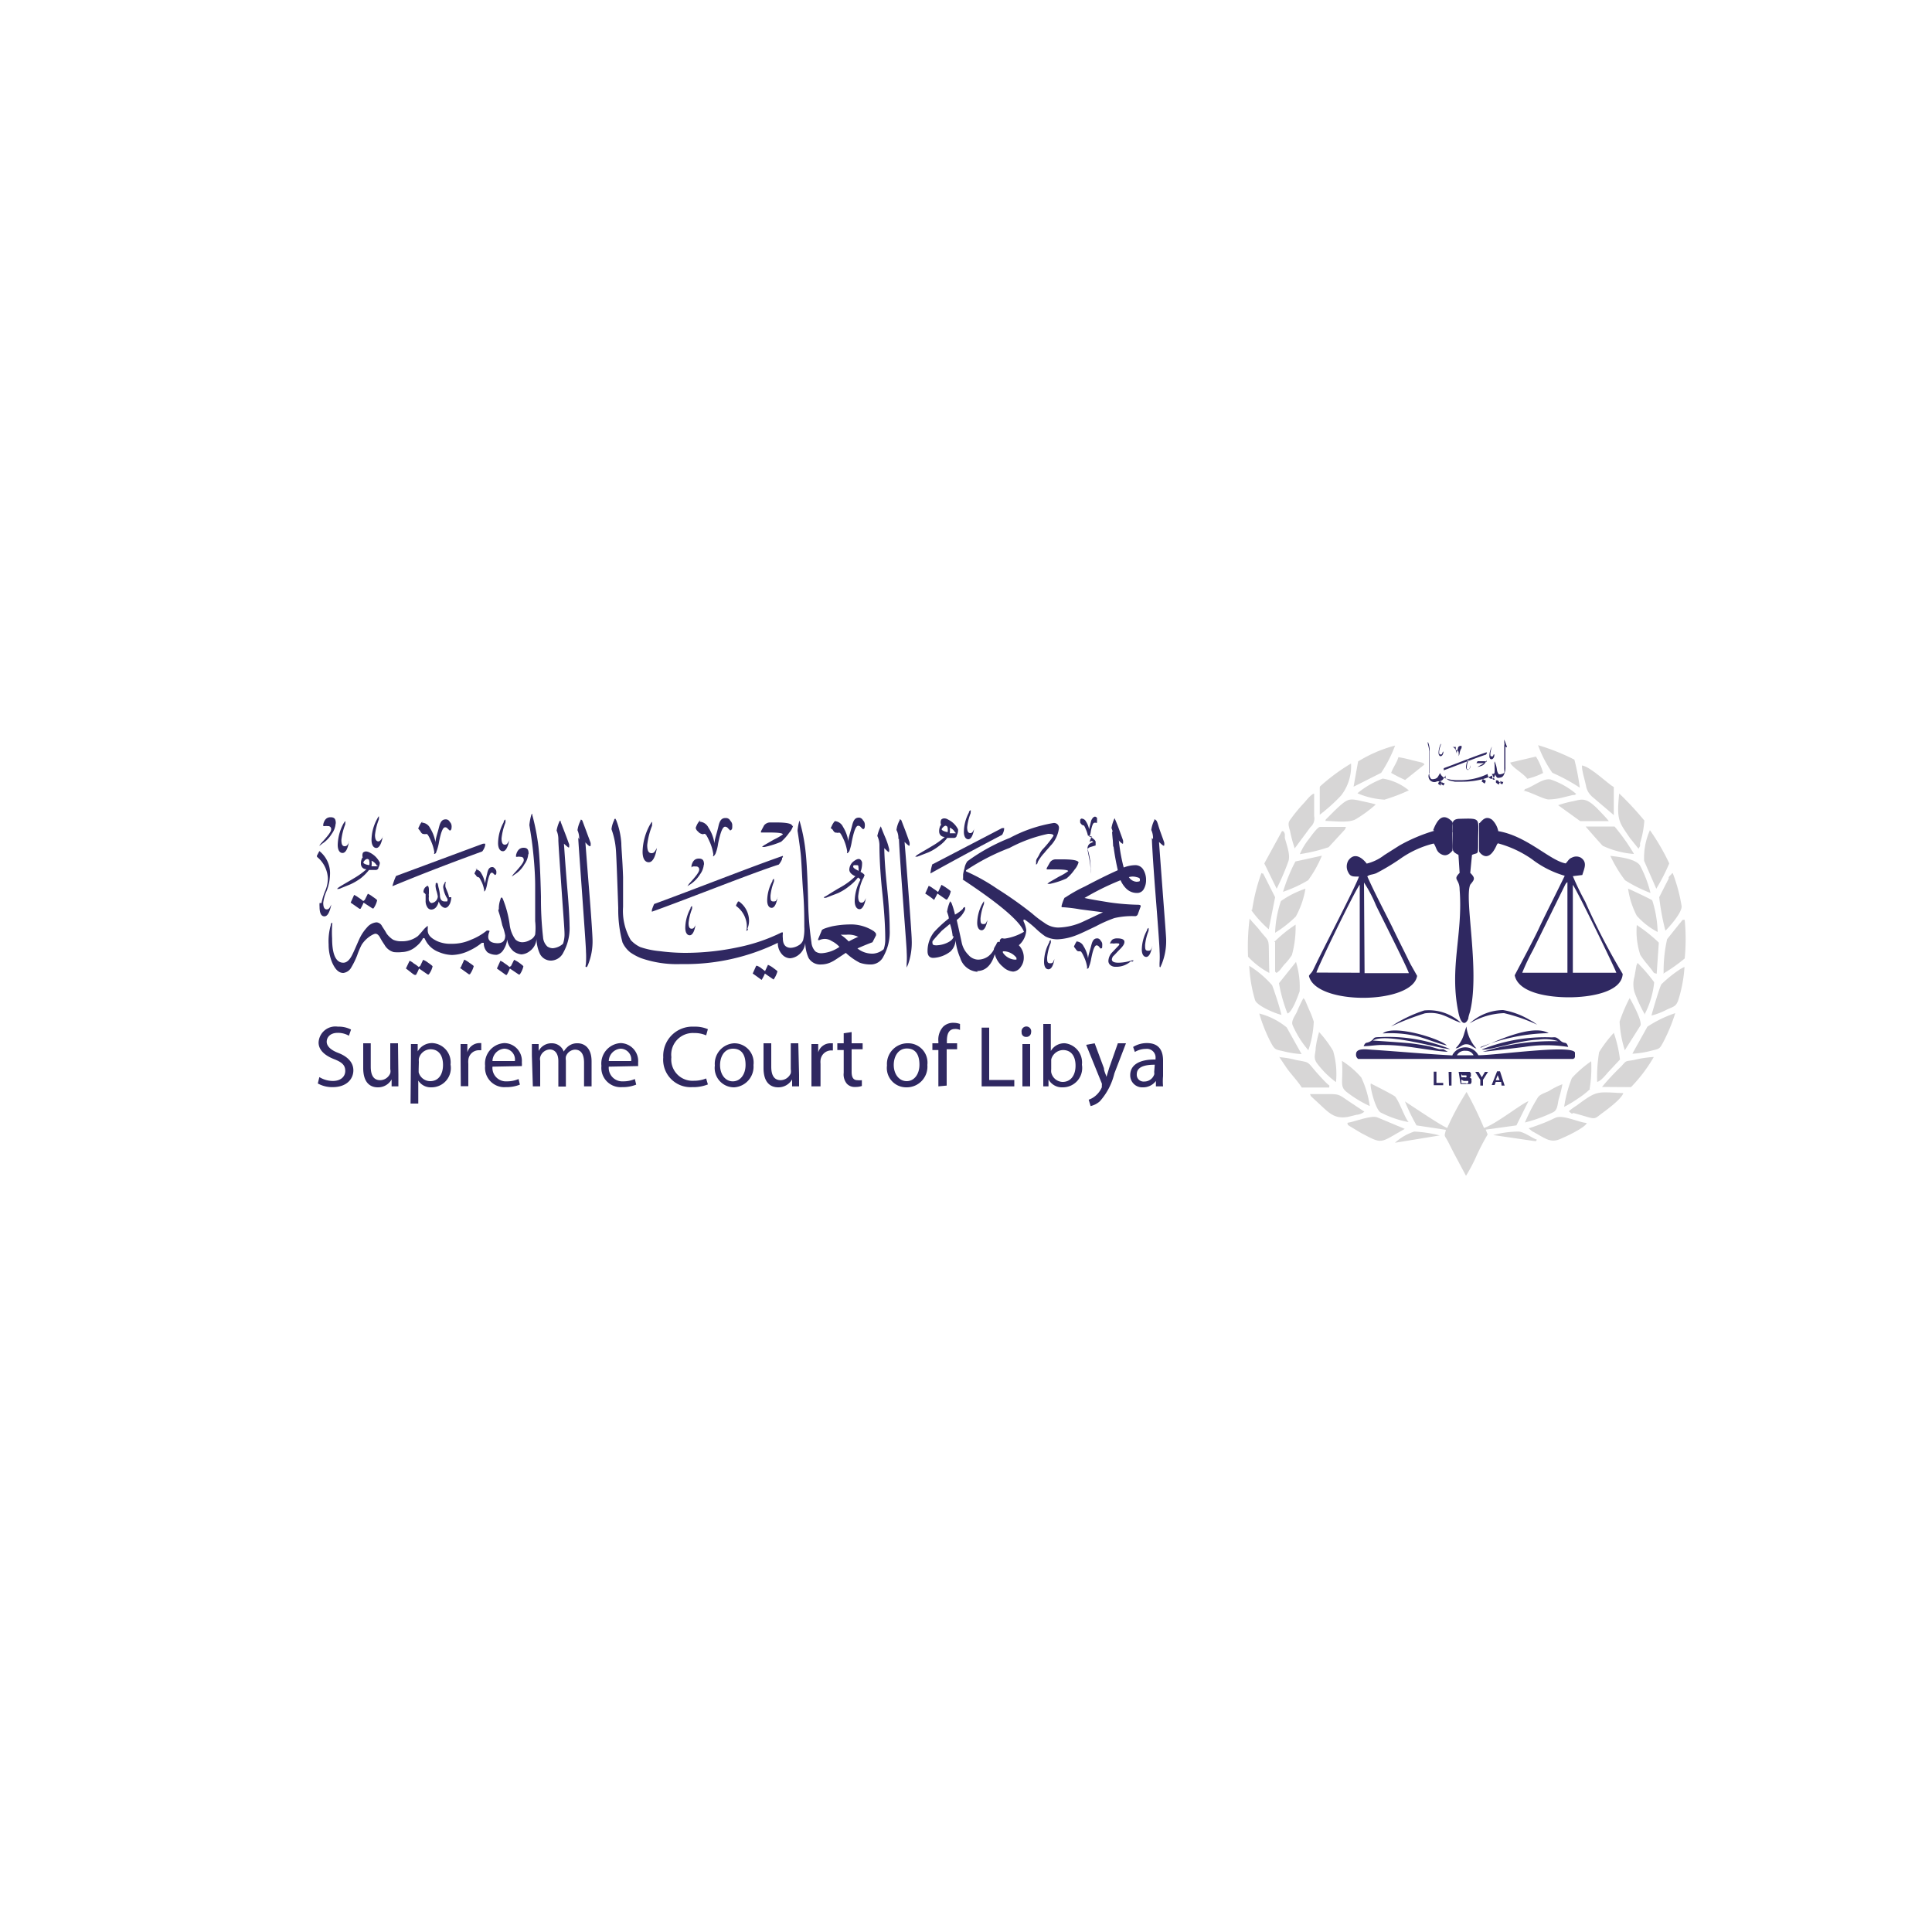 <svg xmlns="http://www.w3.org/2000/svg" viewBox="0 0 100 100"><path d="M79.11,57c-.31.09-1.75,1.23-2.3,1.38a18.93,18.93,0,0,0-.9-1.86,13.8,13.8,0,0,0-1,1.86c-.24-.06-2-1.25-2.19-1.37a9.89,9.89,0,0,0,.6,1.24l1.52.23c-.09.39-.1.22.11.61l.31.61.62,1.16a8.71,8.71,0,0,0,.56-1.07A11.77,11.77,0,0,1,77,58.72l-.1-.25,1.59-.22Z" style="fill:#d7d6d6;fill-rule:evenodd"/><path d="M81.77,40.77a11.8,11.8,0,0,0-.28-1.45,10.84,10.84,0,0,0-1.88-.75A6.07,6.07,0,0,0,80.35,40a9.67,9.67,0,0,1,1.42.77" style="fill:#d7d6d6;fill-rule:evenodd"/><path d="M79.3,58.55c.61.32.91.63,1.42.42.35-.14,1.33-.61,1.41-.84-.46-.05-1.23-.44-1.61-.28-.23.1-.41.2-.68.3s-.5.19-.72.25Z" style="fill:#d7d6d6;fill-rule:evenodd"/><path d="M66.33,52.58c0-.17-.42-1.45-.49-1.59a5.18,5.18,0,0,0-1.18-1,7.54,7.54,0,0,0,.3,1.77c.09.3,1.05.7,1.37.77" style="fill:#d7d6d6;fill-rule:evenodd"/><path d="M69.73,58.12c.08.08-.08.05.18.2l.55.33c1.13.59.92.53,2.25-.22l-1.41-.59c-.31-.14-1.17.22-1.57.28" style="fill:#d7d6d6;fill-rule:evenodd"/><path d="M85.73,46a10.09,10.09,0,0,0,.67-1.31,11.29,11.29,0,0,0-1-1.72,3.52,3.52,0,0,0-.3,1.59Z" style="fill:#d7d6d6;fill-rule:evenodd"/><path d="M68.31,40.76v1.41a8.75,8.75,0,0,0,1.11-1,2.48,2.48,0,0,0,.51-1.65,10,10,0,0,0-1.61,1.19" style="fill:#d7d6d6;fill-rule:evenodd"/><path d="M70.3,39.39l-.24,1.33L71.49,40a6.93,6.93,0,0,0,.72-1.41,7,7,0,0,0-1.91.82" style="fill:#d7d6d6;fill-rule:evenodd"/><path d="M83.53,42.19V40.74c-.32-.18-1.21-1.06-1.65-1.12,0,.29.1.57.17.87s.07.46.34.73Z" style="fill:#d7d6d6;fill-rule:evenodd"/><path d="M66.6,53.18a3.65,3.65,0,0,0-1.42-.72A8.08,8.08,0,0,0,65.8,54c.2.36.24.32.66.42a4.9,4.9,0,0,0,.91.14Z" style="fill:#d7d6d6;fill-rule:evenodd"/><path d="M85.5,52.56a3.71,3.71,0,0,0,.79-.31c.33-.15.45-.15.57-.46a7.26,7.26,0,0,0,.33-1.74c-.16.06,0,0-.2.1a6.38,6.38,0,0,0-1,.8c-.1.18-.45,1.37-.51,1.61" style="fill:#d7d6d6;fill-rule:evenodd"/><path d="M86.08,50.4a8.47,8.47,0,0,0,1.12-.79,10.27,10.27,0,0,0,0-2c-.16,0-.09,0-.27.2l-.64.8a7.42,7.42,0,0,0-.18,1.79" style="fill:#d7d6d6;fill-rule:evenodd"/><path d="M85.88,46.44a12.47,12.47,0,0,0,.32,1.73c.14-.12.87-.92.84-1.27a8.6,8.6,0,0,0-.46-1.71c-.13.08,0,0-.13.12s-.06.14-.08.17l-.16.31-.33.65" style="fill:#d7d6d6;fill-rule:evenodd"/><path d="M84.49,54.54a4.7,4.7,0,0,0,1-.16c.41-.1.41-.09.59-.42a9,9,0,0,0,.63-1.52,6.23,6.23,0,0,0-1.44.7Z" style="fill:#d7d6d6;fill-rule:evenodd"/><path d="M84.81,43.93l.08-.14a1.55,1.55,0,0,1,0-.15,5,5,0,0,0,.22-1.17,16.36,16.36,0,0,0-1.3-1.4c-.15,1.41,0,1.48.55,2.3Z" style="fill:#d7d6d6;fill-rule:evenodd"/><path d="M64.76,47.1a6,6,0,0,0,.91,1L66,46.44l-.56-1.11c-.13-.23,0-.06-.15-.14a9.71,9.71,0,0,0-.48,1.91" style="fill:#d7d6d6;fill-rule:evenodd"/><path d="M67,43.93l.83-1.12a.59.59,0,0,0,.19-.57l0-1.16c-.14,0-.43.38-.56.52a8,8,0,0,0-.54.64c-.22.31-.29.3-.15.76a7.37,7.37,0,0,0,.25.93" style="fill:#d7d6d6;fill-rule:evenodd"/><path d="M66.2,54.69c.19.27.36.56.58.83s.44.52.6.77l1.42,0c0-.18.08,0-.24-.33-1.06-1.1-.58-.92-1.5-1.1a4.28,4.28,0,0,0-.86-.14" style="fill:#d7d6d6;fill-rule:evenodd"/><path d="M81.22,57.54s0,0,.09.07.07,0,.13,0c1.15.3,1,.39,1.43.05.26-.19,1.07-.78,1.15-1.08-1.39-.06-1.33-.16-2.41.64a3.48,3.48,0,0,0-.39.28" style="fill:#d7d6d6;fill-rule:evenodd"/><path d="M84.42,56.27a7.91,7.91,0,0,0,1.18-1.56,5.29,5.29,0,0,0-1,.15c-.49.09-.39,0-.68.33a12.65,12.65,0,0,0-1,1.07Z" style="fill:#d7d6d6;fill-rule:evenodd"/><path d="M65.44,44.69,66.08,46a13.37,13.37,0,0,0,.6-1.4c.13-.33-.08-.85-.18-1.24a1.42,1.42,0,0,0,0-.2c-.08-.2-.06-.09-.14-.15Z" style="fill:#d7d6d6;fill-rule:evenodd"/><path d="M64.6,49.52a4.18,4.18,0,0,0,1.1.84c-.07-2.07.11-1.42-.53-2.25-.08-.11-.46-.5-.49-.57a11.93,11.93,0,0,0-.08,2" style="fill:#d7d6d6;fill-rule:evenodd"/><path d="M67.8,56.62c.1.18-.07,0,.27.32.68.61.93,1,1.7.87l.45-.11a.72.72,0,0,0,.4-.16l-.57-.38c-.78-.51-.66-.53-1.31-.53-.31,0-.63,0-.94,0" style="fill:#d7d6d6;fill-rule:evenodd"/><path d="M85.43,46.22a6.22,6.22,0,0,0-.53-1.4c-.2-.37-1.11-.47-1.55-.52a7,7,0,0,0,.76,1.26,7.39,7.39,0,0,0,1.32.66" style="fill:#d7d6d6;fill-rule:evenodd"/><path d="M84.57,44.19a10.71,10.71,0,0,0-1-1.41h-1.5s.79.91.89,1a4.61,4.61,0,0,0,1.6.42" style="fill:#d7d6d6;fill-rule:evenodd"/><path d="M67.28,44.21a8.77,8.77,0,0,0,1.49-.36l.81-.88c.12-.14,0,0,.09-.17H68.33c-.14,0-.49.51-.59.64a3.13,3.13,0,0,0-.46.77" style="fill:#d7d6d6;fill-rule:evenodd"/><path d="M85.12,52.51a4.55,4.55,0,0,0,.5-1.67,8.5,8.5,0,0,0-.86-1s0,0-.06.14l-.1.57a1.45,1.45,0,0,0,0,.8,7.44,7.44,0,0,0,.55,1.18" style="fill:#d7d6d6;fill-rule:evenodd"/><path d="M78.93,58.1a7.6,7.6,0,0,0,1.46-.53c.23-.12.22-.38.29-.68a6.66,6.66,0,0,0,.19-.77,3.6,3.6,0,0,0-.68.34c-.2.11-.49.17-.6.36a9,9,0,0,0-.66,1.28" style="fill:#d7d6d6;fill-rule:evenodd"/><path d="M72.22,56.77c0-.05-1.13-.62-1.25-.68s.19,1.31.49,1.49a5.2,5.2,0,0,0,1.45.5c-.21-.24-.45-1-.69-1.31" style="fill:#d7d6d6;fill-rule:evenodd"/><path d="M67.46,51.67a7.79,7.79,0,0,0-.34.72c-.09.19-.31.46-.21.68a5.05,5.05,0,0,0,.81,1.29A5.26,5.26,0,0,0,68,52.88a4.68,4.68,0,0,0-.25-.64l-.2-.47c-.06-.1-.07-.08-.09-.1" style="fill:#d7d6d6;fill-rule:evenodd"/><path d="M68.57,42.49c.49,0,1.28.13,1.64-.11a6.81,6.81,0,0,0,1-.74c-.25-.08-.54-.13-.79-.19-.6-.13-.67-.13-1.33.5l-.38.38c-.13.14-.05,0-.11.16" style="fill:#d7d6d6;fill-rule:evenodd"/><path d="M70.26,41.06a4.2,4.2,0,0,0,1.4.33,9.46,9.46,0,0,0,1.26-.48,2.8,2.8,0,0,0-1.35-.61,4.53,4.53,0,0,0-1.31.76" style="fill:#d7d6d6;fill-rule:evenodd"/><path d="M66,48.28a6,6,0,0,0,1.07-.84A4.48,4.48,0,0,0,67.57,46a4.88,4.88,0,0,0-1.27.64A5.64,5.64,0,0,0,66,48.28" style="fill:#d7d6d6;fill-rule:evenodd"/><path d="M85.8,48.24a5.89,5.89,0,0,0-.28-1.64c-.08-.06-1.19-.59-1.25-.6a4.34,4.34,0,0,0,.45,1.4,3.77,3.77,0,0,0,1.08.84" style="fill:#d7d6d6;fill-rule:evenodd"/><path d="M68.28,53.41a5.17,5.17,0,0,0-.18.82c0,.31-.14.49.05.78a4.65,4.65,0,0,0,1,1A4.24,4.24,0,0,0,69,54.39a5.76,5.76,0,0,0-.75-1" style="fill:#d7d6d6;fill-rule:evenodd"/><path d="M69.46,54.91c.08,1.1-.16,1.32.28,1.64a6,6,0,0,0,1.16.7,5.24,5.24,0,0,0-.44-1.48,4.52,4.52,0,0,0-1-.86" style="fill:#d7d6d6;fill-rule:evenodd"/><path d="M66.2,50.89a8,8,0,0,0,.44,1.57c.26-.09.54-.91.63-1.15a4.38,4.38,0,0,0-.19-1.52Z" style="fill:#d7d6d6;fill-rule:evenodd"/><path d="M80.64,41.67l1.15.83h1.48c-.14-.18-.29-.33-.48-.53-.68-.72-.88-.61-1.36-.5a5.32,5.32,0,0,0-.79.21" style="fill:#d7d6d6;fill-rule:evenodd"/><path d="M67.05,44.59a8.71,8.71,0,0,0-.64,1.57,6.67,6.67,0,0,0,1.3-.6,6,6,0,0,0,.71-1.27Z" style="fill:#d7d6d6;fill-rule:evenodd"/><path d="M78.87,40.93c.35.06,1,.43,1.28.45a3.33,3.33,0,0,0,.77-.11l.49-.12.08,0a.17.17,0,0,0,.09-.06,4.07,4.07,0,0,0-1.31-.74c-.31-.08-.7.2-1.08.39s-.19,0-.32.22" style="fill:#d7d6d6;fill-rule:evenodd"/><path d="M82.67,56c.22-.06.46-.39.61-.55l.57-.61a6.51,6.51,0,0,0-.32-1.38,6.43,6.43,0,0,0-.76,1,7.88,7.88,0,0,0-.1,1.58" style="fill:#d7d6d6;fill-rule:evenodd"/><path d="M85.75,50.4l.11-1.61a7.81,7.81,0,0,0-1.14-.91,3.89,3.89,0,0,0,.18,1.54,4.29,4.29,0,0,0,.37.5l.21.26c.14.19.08.17.27.22" style="fill:#d7d6d6;fill-rule:evenodd"/><path d="M82.28,56.36a6.72,6.72,0,0,0,.08-1.43,5.88,5.88,0,0,0-1,.87,6.73,6.73,0,0,0-.4,1.49,6.43,6.43,0,0,0,.73-.44,4.17,4.17,0,0,0,.62-.49" style="fill:#d7d6d6;fill-rule:evenodd"/><path d="M66,48.76c0,.28,0,.55,0,.81l0,.6c0,.18,0,.11.07.19.22-.15.21-.21.41-.44a3,3,0,0,0,.39-.49,5.5,5.5,0,0,0,.19-1.57,6.93,6.93,0,0,0-1.11.9" style="fill:#d7d6d6;fill-rule:evenodd"/><path d="M84.91,53.08c.11-.25-.53-1.38-.56-1.42a8.28,8.28,0,0,0-.52,1.22,5.8,5.8,0,0,0,.27,1.48Z" style="fill:#d7d6d6;fill-rule:evenodd"/><path d="M71.06,53.86c.68-.43,3.45.43,4,.44a8.48,8.48,0,0,0-3.63-.62c-.42,0-.25.07-.48.21s-.25,0-.37.26c.35,0,.67-.08,1.11-.06,1.13,0,2.35.31,3.25.35l-.23-.13-.21,0L74,54.16c-.3-.06-.61-.11-.92-.15s-2-.15-2-.15" style="fill:#2f2861;fill-rule:evenodd"/><path d="M78.17,39.47c.06.23.69.56.88.84a3.64,3.64,0,0,0,.82-.3,3.09,3.09,0,0,0-.37-.85Z" style="fill:#d7d6d6;fill-rule:evenodd"/><path d="M72,40a7.08,7.08,0,0,0,.73.37l1-.8c-.07-.07.07,0-.13-.1l-.5-.12a7,7,0,0,0-.72-.16c-.08.3-.29.55-.37.81" style="fill:#d7d6d6;fill-rule:evenodd"/><path d="M74.52,58.77a6.48,6.48,0,0,0-1.32-.2,2.75,2.75,0,0,0-1,.58Z" style="fill:#d7d6d6;fill-rule:evenodd"/><path d="M79.57,59c-.31-.11-.71-.44-1-.43a5.07,5.07,0,0,0-1.28.18L79,59c.69.1.44.07.55,0" style="fill:#d7d6d6;fill-rule:evenodd"/><path d="M74.21,56.17v-.7h.14v.58h.35v.12Zm1.13-1.91c.22,0,.32-.22.57-.21s.3.17.51.22a2.06,2.06,0,0,1-.52-1.14l-.11.35a1.71,1.71,0,0,1-.45.78m6.07-8.46c.2.24,2.25,4.46,2.25,4.55H81.41Zm-6,8.82a.46.46,0,0,1,.46-.23.42.42,0,0,1,.4.23Zm-.24,0a.76.76,0,0,1,1.35,0c.93,0,4.86-.57,5-.14l0,.23c-.1.21,0,0-.09.1H70.3a.26.26,0,0,1-.11-.25c0-.35.61-.23.91-.22,1.36.09,2.77.22,4.11.29m1.53-.3c.53,0,1.88-.48,2.91-.52a2.26,2.26,0,0,1,1,.08l-.28,0a12.07,12.07,0,0,0-3.62.55c.12,0,1.81-.21,2.14-.25a7.27,7.27,0,0,1,2.28,0c-.11-.34-.17-.11-.42-.34s-.26-.14-.53-.16a8.81,8.81,0,0,0-3.52.63m-6.1-8.64a6.84,6.84,0,0,1,.62,1.18c.27.56,1.68,3.34,1.7,3.51H70.63Zm4.6-2.6c0,1-.11.95.29,1.17l.06.93c-.38.38,0,.29,0,.87.18,2.32-.54,4-.07,6.32.15.77.41.64.52.35,0-.1.07-.28.1-.4.5-2.13-.32-5.8,0-6.53.22-.27.28-.33,0-.61l.09-.93c.32-.15.32.07.32-.71,0-1.2.19-1.19-.93-1.16-.48,0-.41.27-.41.7M71.57,53.49a6,6,0,0,1,1.79.15c.53.14,1.06.38,1.53.47-.4-.37-2.75-1.09-3.32-.62m4.5-.52a2.61,2.61,0,0,1,1.73-.69,4,4,0,0,1,1.34.49l.2.11.23.16a8.94,8.94,0,0,0-1.72-.6,3.66,3.66,0,0,0-1.78.53m.56,1.23A9.92,9.92,0,0,1,80,53.48l.16,0c-.84-.52-2.88.48-3.52.75M72,53.13a7,7,0,0,1,1.72-.83,2.46,2.46,0,0,1,1.9.64c-.62-.19-1-.61-1.87-.49a13.77,13.77,0,0,0-1.75.68m-3.86-2.79c0-.15,2-4.27,2.24-4.55,0,1.17,0,3.71,0,4.56ZM74.24,43a8.6,8.6,0,0,0-1.8.76l-.79.5a2.42,2.42,0,0,1-.91.44s-.53-.75-.95-.16a.62.62,0,0,0,0,.62c.11.23.27.21.55.21-.15.47-1.84,3.72-2.22,4.52l-.15.31c-.09.18-.13.16-.22.31.34,1.54,5.36,1.49,5.6,0L73,49.89l-.32-.65c-.22-.44-.43-.86-.64-1.3-.43-.86-.88-1.71-1.27-2.58.15-.11.22-.07.46-.16a11.57,11.57,0,0,0,1.22-.73,5.09,5.09,0,0,1,1.76-.81c.15.21.12.41.38.55s.43,0,.59-.18V42.54c-.49-.51-.78-.14-1,.43m4.61,7.38a11.17,11.17,0,0,1,.56-1.18l1.67-3.39c.07-.11.06-.08.11-.12l0,4.69Zm-2.23-7.76v1.49s.44.7.9-.32a.33.33,0,0,1,.07-.11,5.61,5.61,0,0,1,1.76.82,5.13,5.13,0,0,0,1.7.86c-.42.87-.86,1.72-1.27,2.58-.21.46-.42.85-.65,1.3l-.67,1.27c.19.91,1.72,1.14,2.81,1.14s2.73-.26,2.78-1.21a34.19,34.19,0,0,1-1.94-3.74,14.46,14.46,0,0,1-.64-1.32l.49-.06c.1-.34.28-.66-.08-.9a.49.49,0,0,0-.46,0c-.16.06-.19.17-.32.3s0,0,0,0c-.81-.14-2-1.42-3.49-1.67a1.12,1.12,0,0,0-.32-.59c-.31-.22-.49,0-.65.18m1.3,13.58h-.16L77.7,56h-.28l-.06.16h-.15l.28-.71h.15Zm-.26-.28-.1-.26-.1.26Zm-1,.28v-.3l-.26-.41h.17l.17.28.16-.28h.16l-.26.41v.3Zm-1.12-.71H76l.07,0s0,0,.06.06a.19.19,0,0,1,0,.08.16.16,0,0,1,0,.09.11.11,0,0,1-.07.06.18.18,0,0,1,.1.07.17.17,0,0,1,0,.1.15.15,0,0,1,0,.09.12.12,0,0,1-.06.08l-.09,0h-.41Zm.14.12v.16h.19a.06.06,0,0,0,.06,0,.07.07,0,0,0,0-.1s0,0,0,0h-.2Zm0,.28v.19h.23s0,0,0,0A.08.08,0,0,0,76,56s0,0,0-.05l0,0h-.24Zm-.66-.4h.15v.71H75Z" style="fill:#2f2861;fill-rule:evenodd"/><path d="M74.57,40.58l.05-.1h0l.08.05.07,0a.33.33,0,0,1-.06.13h0l-.14-.09,0,.1h0a.71.71,0,0,0-.14-.1h0l.06-.12h0l.07,0s.06,0,.07.06m1.48-.9h0s0,0,0,0c0,.16-.07.24-.13.24s-.1-.06-.1-.17A.9.9,0,0,1,76,39.3l0,0a.26.26,0,0,1,0,.07,1,1,0,0,0-.08.32c0,.1,0,.14.07.14s.05,0,.09-.1m-1.37-.84h0c0,.17-.08.25-.14.25s-.11-.06-.11-.18a1.09,1.09,0,0,1,.12-.47l0,0a.28.28,0,0,1,0,.06,1.33,1.33,0,0,0-.09.35c0,.1,0,.15.07.15s.07,0,.11-.11m2.29.39s0,.06-.07.13a.51.51,0,0,1-.14.15,1.24,1.24,0,0,1-.28.09h0l0,0,.17-.1c.1-.05.15-.08.16-.1h0s-.08,0-.25,0h-.13v0l.06-.1s0,0,.09,0h.11c.19,0,.28,0,.28.06m.39-.41s0,0,0,0h0v0c0,.16-.08.25-.15.25s-.11-.06-.11-.18a1,1,0,0,1,.13-.47s0-.06,0-.06l0,.07a1.44,1.44,0,0,0-.08.35c0,.1,0,.14.07.14s.06,0,.1-.1m-2.14-.38a.17.17,0,0,1,.14.09.73.73,0,0,1,.09.25v0h0v0q0-.09.06-.27c0-.09.08-.13.12-.13a.09.09,0,0,1,.07,0,.15.15,0,0,1,0,.06s0,0,0,.05,0,0,0,0l0,0a.05.05,0,0,0,0,0s-.07.08-.1.26a.6.6,0,0,1-.05.16s0,0,0,0,0,0,0,0a1,1,0,0,0,0-.18c0-.08-.07-.13-.08-.13h0s0,0-.07,0a.07.07,0,0,1,0-.06l0-.06s0-.05,0-.05m1.59.28h0a0,0,0,0,0,0,0c-.48.15-1.55.58-2.21.82a.49.49,0,0,0,0,.11h0v0c.6-.22,1.73-.67,2.18-.81a.29.29,0,0,0,.06-.1v0m.4,1.4h0c-.09,0-.13,0-.13-.15a.2.2,0,0,1,0-.07s0,0,0,0h0a2.68,2.68,0,0,1-.68.23,4.12,4.12,0,0,1-.86.09l-.4,0-.28-.06h0a.67.67,0,0,1-.19-.13.21.21,0,0,1,0-.14s0,0,0,0h0l-.14.21a.27.27,0,0,1-.21.1h0l-.09,0A.3.3,0,0,1,74,40s0-.21,0-.53,0-.56,0-.68a1.24,1.24,0,0,0-.09-.39v0s0,0,0,0a.26.26,0,0,0,0,.13,1.91,1.91,0,0,1,.07.36c0,.08,0,.29,0,.64s0,.51,0,.57a.35.35,0,0,0,.1.22.24.24,0,0,0,.15,0h0a.26.26,0,0,0,.2-.12l.11-.19s0,0,0,0a.41.41,0,0,0,.12.18.38.38,0,0,0,.17.1h0a1.81,1.81,0,0,0,.64.09A3.25,3.25,0,0,0,77,40.06a.29.29,0,0,0,.07.19.18.18,0,0,0,.14.06.14.14,0,0,0,.11-.06.36.36,0,0,0,.07-.18.4.4,0,0,0,.1.18.25.25,0,0,0,.15,0h0a.23.23,0,0,0,.19-.13.82.82,0,0,0,.09-.42q0-.09,0-.57c0-.32,0-.49,0-.49s0,0,0,0,.08.08.08,0v0a1.7,1.7,0,0,1-.07-.18l-.07-.18h0a.79.79,0,0,0,0,.15.33.33,0,0,1,0,.15c0,.07,0,.28,0,.65s0,.57,0,.62a.4.4,0,0,1,0,.15.34.34,0,0,1-.17.07h0a.21.21,0,0,1-.12,0,.5.5,0,0,1-.09-.24,1.45,1.45,0,0,0-.12-.42,0,0,0,0,0,0,0l0,0a.4.4,0,0,0,0,.17.11.11,0,0,1,0,0c0,.06,0,.13,0,.21a.9.9,0,0,1,0,.15c0,.08,0,.12-.14.12m.44.46,0-.1h0l.08.05.07,0a.33.33,0,0,1-.06.13s0,0,0,0l-.13-.09-.05.1h0l-.14-.1s0,0,0,0l0-.12h0l.07,0s.06,0,.07.06m-.88,0h0l.06-.13h0l.08.05s.07,0,.07.06a.4.4,0,0,1-.06.13h0a.71.71,0,0,0-.14-.1" style="fill:#2f2861;fill-rule:evenodd"/><path d="M59.68,43.43a1,1,0,0,0-.09-.47,1.57,1.57,0,0,1,.16-.51c0-.06,0-.06.08,0s.11.26.22.57.19.52.21.59a.4.4,0,0,1,0,.13c0,.09-.1,0-.27-.16,0,0,0,0,0,0s.06.83.18,2.43.19,2.48.19,2.63a3.19,3.19,0,0,1-.22,1.24l-.07.16s0,.05-.05,0a2.3,2.3,0,0,1,0-.23,4.79,4.79,0,0,0,0-.57c0-.19-.07-1.17-.21-2.95s-.19-2.76-.19-2.92" style="fill:#2f2861;fill-rule:evenodd"/><path d="M57.62,43.82v-.49a1.09,1.09,0,0,0-.09-.47,1.91,1.91,0,0,1,.16-.51l0,0s0,0,0,0,.12.26.23.57.19.51.21.59a.45.45,0,0,1,0,.13c0,.08-.09,0-.26-.17,0,0,0,0,0,.05s0,.18,0,.29Z" style="fill:#2f2861;fill-rule:evenodd"/><path d="M57.86,45.05a12.67,12.67,0,0,1-.3-2h.32a8.87,8.87,0,0,0,.29,1.88s-.05,0-.12.08a.43.43,0,0,1-.17.06,0,0,0,0,1,0,0" style="fill:#2f2861;fill-rule:evenodd"/><path d="M58.88,45.63c.08,0,.12,0,.12-.08s0-.11-.17-.15a.72.72,0,0,0-.4,0,.51.51,0,0,0,.45.24M56,46.48H55.1a7.42,7.42,0,0,1,1.06-.6c.68-.36,1.23-.63,1.68-.83l.28-.13a1.75,1.75,0,0,1,.64-.14.48.48,0,0,1,.41.22,1,1,0,0,1,.15.55.91.91,0,0,1-.13.49.39.39,0,0,1-.34.18A.78.78,0,0,1,58.3,46a1.38,1.38,0,0,1-.3-.44,13.48,13.48,0,0,0-2,1" style="fill:#2f2861;fill-rule:evenodd"/><path d="M49.85,45.51s0,0,0,0v-.25a2,2,0,0,1,.07-.31.89.89,0,0,1,.15-.37,9.78,9.78,0,0,1,2.2-1.21,7.28,7.28,0,0,1,2.25-.77.26.26,0,0,1,.22.07.25.25,0,0,1,.07.21,1.6,1.6,0,0,1-.44.9c-.1.12-.21.23-.31.36a2.3,2.3,0,0,0-.35.48c0,.09-.07.13-.08.13s0-.06,0-.17.07-.17.15-.32a1.29,1.29,0,0,1,.17-.28,5.06,5.06,0,0,0,.58-.72,0,0,0,0,0,0,0c0-.07-.09-.1-.28-.1a7.5,7.5,0,0,0-2,.73A11.21,11.21,0,0,0,50,45.05s0,0,0,.05a9.94,9.94,0,0,1,1.61.9,20.29,20.29,0,0,1,1.81,1.28,5.35,5.35,0,0,0,.63.48,1.23,1.23,0,0,0,.71.25,3.22,3.22,0,0,0,1.33-.32l1-.47-1.17-.15a8,8,0,0,0-.87-.11c-.09,0-.12,0-.1-.08a1.93,1.93,0,0,1,.15-.41h1c.34.08.79.15,1.34.24a12.2,12.2,0,0,0,1.45.12q.18,0,.15.09l-.15.41a.15.15,0,0,1-.16.09,4,4,0,0,0-1.05.1,6.84,6.84,0,0,0-.95.42c-.46.22-.79.38-1,.46a3,3,0,0,1-1,.22h0a1.38,1.38,0,0,1-.62-.15,3.86,3.86,0,0,1-.47-.38,5,5,0,0,0-.6-.49l-.06,0a.23.23,0,0,0,0,.09,1.57,1.57,0,0,1,.14.45,1.1,1.1,0,0,1-.78,1l-.49-.54A2.7,2.7,0,0,0,53,48.23c-.2-.54-1.25-1.44-3.19-2.72" style="fill:#2f2861;fill-rule:evenodd"/><path d="M52.6,49.56a.87.87,0,0,0-.59-.32c-.07,0-.1,0-.1,0a.26.26,0,0,0,0,.07.82.82,0,0,0,.6.36c.07,0,.1,0,.1,0a.31.31,0,0,0,0-.09m-2,.72h0a1,1,0,0,1-.91-.72,3.14,3.14,0,0,1-.24-.91.84.84,0,0,1-.28.59,1.56,1.56,0,0,1-.87.32c-.19,0-.3-.11-.3-.34a1.58,1.58,0,0,1,.34-1,6.36,6.36,0,0,1,.76-.7c0-.1-.05-.22-.09-.35a2.07,2.07,0,0,1,.16-.54s0,0,0,0,0,0,.07.09a4.08,4.08,0,0,1,.18.6,1.81,1.81,0,0,0,.41-.3c0-.06.09-.09.11-.09a0,0,0,0,1,0,0,.51.51,0,0,1,0,.14,1.35,1.35,0,0,1-.43.53c.08.35.17.75.26,1.18a1.26,1.26,0,0,0,.34.62.69.69,0,0,0,.49.25.91.91,0,0,0,.54-.17,1,1,0,0,0,.29-.35c0-.1.1-.2.14-.3s.07-.1.11-.1l.06,0a.36.36,0,0,0,0-.09.26.26,0,0,1,.11-.1l.34.09a2.09,2.09,0,0,1,.38.15.9.9,0,0,1,.41.8.78.78,0,0,1-.15.44.52.52,0,0,1-.4.25.85.85,0,0,1-.53-.25,1.25,1.25,0,0,1-.42-.65c-.17.57-.48.87-.92.87m-1.26-1.8a2.83,2.83,0,0,0-.14-.64l-.42.35q-.31.33-.48.54a.24.24,0,0,0,0,.13c0,.06.06.09.2.09a1.43,1.43,0,0,0,.53-.12c.22-.1.34-.21.36-.35" style="fill:#2f2861;fill-rule:evenodd"/><path d="M44.44,48.5a1.16,1.16,0,0,0-.62-.12l-.31,0a2.4,2.4,0,0,1,.42.35c.16-.09.33-.17.51-.25m1.61-.36a2.58,2.58,0,0,1-.32,1.38.73.73,0,0,1-.61.42h0a1.69,1.69,0,0,1-.62-.09,3.15,3.15,0,0,1-.72-.51c-.38.25-.61.41-.7.45a1.22,1.22,0,0,1-.58.15h0a.69.69,0,0,1-.65-.34,2,2,0,0,1-.17-.78.9.9,0,0,1-.35.63.8.8,0,0,1-.44.17h0a.58.58,0,0,1-.41-.2.86.86,0,0,1-.22-.6,10.94,10.94,0,0,1-5,1.1,5.65,5.65,0,0,1-2.09-.31h0a2.86,2.86,0,0,1-.54-.29,1.42,1.42,0,0,1-.41-.52A6.53,6.53,0,0,1,32,47c-.06-1.75-.1-2.73-.12-3a4,4,0,0,0-.23-1.08,1.42,1.42,0,0,1,.14-.47s0-.07.05-.07,0,0,.05.06a4,4,0,0,1,.27,1.21c0,.26.06.84.09,1.75,0,.51,0,1,0,1.54a3,3,0,0,0,.4,1.72,1.58,1.58,0,0,0,.49.36h0a4.3,4.3,0,0,0,1,.21,10.43,10.43,0,0,0,1.31.09,13.26,13.26,0,0,0,2.8-.3,9.13,9.13,0,0,0,2.21-.76l.06,0s0,0,0,.07a1,1,0,0,0,0,.23c0,.32.13.49.4.5a.84.84,0,0,0,.4-.12.52.52,0,0,0,.25-.28,2.43,2.43,0,0,0,.06-.69c0-.45,0-1.06-.06-1.81s-.08-1.56-.13-2-.12-.91-.16-1.16a2.67,2.67,0,0,1,.1-.53s0-.06,0-.06,0,0,0,.06a9,9,0,0,1,.32,1.64c.05.44.1,1.3.13,2.59A16.64,16.64,0,0,0,42,48.78a.76.76,0,0,0,.21.47.54.54,0,0,0,.31.09h0a1.81,1.81,0,0,0,.93-.33,1.35,1.35,0,0,0-.4-.3.67.67,0,0,0-.31-.11.69.69,0,0,0-.33.06l-.06,0a0,0,0,0,1,0,0,.08.08,0,0,1,0-.06l.18-.43c0-.07.21-.14.52-.22a4.85,4.85,0,0,1,.89-.1,2.17,2.17,0,0,1,1.29.35c.08.07.11.11.11.13a.23.23,0,0,1,0,.09l-.18.35c-.19.07-.44.17-.78.32a1.23,1.23,0,0,0,.81.27h0a.94.94,0,0,0,.55-.23s.08-.21.08-.48,0-1-.15-2.42-.15-2.27-.15-2.48a1.13,1.13,0,0,0-.11-.48,1.88,1.88,0,0,1,.18-.5s0,0,0,0,0,0,0,0,.1.27.23.57.18.52.2.6a.35.35,0,0,1,0,.12c0,.1-.08,0-.25-.16,0,0,0,0,0,0s0,.67.14,2,.14,2,.14,2.25" style="fill:#2f2861;fill-rule:evenodd"/><path d="M21.9,48.55a1.23,1.23,0,0,1-.34.42,1.18,1.18,0,0,1-.76.31h0a1.89,1.89,0,0,1-.42,0,.78.78,0,0,1-.48-.38,4.06,4.06,0,0,1-.25-.41c-.07-.11-.14-.16-.22-.16s-.46.18-.71.57a4.05,4.05,0,0,0-.23.54,4,4,0,0,1-.3.62.55.55,0,0,1-.42.3c-.23,0-.41-.17-.57-.52a2.41,2.41,0,0,1-.19-.95,3,3,0,0,1,.11-1c0-.09.05-.13.07-.13s0,.06,0,.16a5.48,5.48,0,0,0,0,.65c0,.84.2,1.26.58,1.26.16,0,.31-.12.44-.37s.27-.6.4-.88A2.28,2.28,0,0,1,19,48a.72.72,0,0,1,.49-.26.35.35,0,0,1,.29.21c.08.12.16.24.23.37a1.25,1.25,0,0,0,.34.32,1,1,0,0,0,.44.08,1.32,1.32,0,0,0,.84-.27s.11-.11.26-.29a1.27,1.27,0,0,1,.25-.24s0,0,0,.06a.34.34,0,0,1,0,.09.34.34,0,0,0,0,.09c0,.22.15.39.48.55h0a1.69,1.69,0,0,0,.76.14,2.34,2.34,0,0,0,1-.21,3,3,0,0,0,.81-.47.18.18,0,0,1,.09,0s.05,0,.05,0a.13.13,0,0,1,0,.06.69.69,0,0,0-.06.25c0,.22.16.33.46.34s.42-.14.42-.4A2.75,2.75,0,0,0,26,47.9c-.06-.27-.12-.5-.18-.68s0-.14,0-.15a1.38,1.38,0,0,1,.09-.54c0-.05.05-.08.06-.08s0,0,.05.06a5.52,5.52,0,0,1,.36,1.34,1.62,1.62,0,0,0,.3.78.53.53,0,0,0,.36.14.81.81,0,0,0,.4-.12.5.5,0,0,0,.26-.28,3.1,3.1,0,0,0,0-.69c0-.45,0-1.06,0-1.81s-.08-1.56-.13-2-.13-.91-.17-1.16a2.85,2.85,0,0,1,.1-.53.08.08,0,0,1,.05-.06s0,0,0,.06a11.35,11.35,0,0,1,.32,1.64c.05.44.1,1.3.13,2.6a17.65,17.65,0,0,0,.11,2.1.72.72,0,0,0,.22.47.52.52,0,0,0,.28.09.89.89,0,0,0,.53-.23s.08-.21.08-.48-.05-.84-.13-2-.19-2.69-.19-2.9a1.14,1.14,0,0,0-.09-.48,1.89,1.89,0,0,1,.16-.5.06.06,0,0,1,.05,0s0,0,0,.05l.22.57c.12.31.19.52.22.59a1.05,1.05,0,0,1,0,.13c0,.09-.09,0-.27-.16,0,0,0,0,0,0s.09,1.35.18,2.39.11,1.66.11,1.86a2.58,2.58,0,0,1-.32,1.38.73.73,0,0,1-.62.42h0a.64.64,0,0,1-.59-.34,1.93,1.93,0,0,1-.18-.78.85.85,0,0,1-.35.63.77.77,0,0,1-.44.17H27a.8.8,0,0,1-.43-.17,1,1,0,0,1-.32-.6,1.22,1.22,0,0,1-.23.59.55.55,0,0,1-.3.2h0a.82.82,0,0,1-.49-.13.66.66,0,0,1-.19-.49,0,0,0,0,0,0,0l-.1,0a2.9,2.9,0,0,1-.64.4,2.15,2.15,0,0,1-.91.23,1.9,1.9,0,0,1-.67-.15h0a1.27,1.27,0,0,1-.74-.71m8-5.12a1.08,1.08,0,0,0-.09-.48,1.61,1.61,0,0,1,.16-.5q0-.09.09,0l.21.56c.12.33.2.53.22.6a.49.49,0,0,1,0,.12c0,.1-.1.05-.27-.15,0,0,0,0,0,0s.06.82.19,2.43.18,2.48.18,2.63a3.19,3.19,0,0,1-.22,1.24,1.13,1.13,0,0,1-.07.15s0,0-.05,0,0-.11,0-.22a4.79,4.79,0,0,0,0-.57c0-.19-.07-1.17-.2-3s-.2-2.75-.2-2.91" style="fill:#2f2861;fill-rule:evenodd"/><path d="M26.45,50l.16-.32s0,0,0,0a1.48,1.48,0,0,1,.26.15c.15.11.22.17.22.19a1.14,1.14,0,0,1-.19.42s0,0-.05,0l-.46-.31a2,2,0,0,1-.16.33s0,0-.05,0l-.46-.33s0,0,0,0l.18-.4,0,0a.86.86,0,0,1,.23.14,1.79,1.79,0,0,1,.24.18" style="fill:#2f2861;fill-rule:evenodd"/><path d="M23.85,50.07s0,0,0,0l.18-.4,0,0a1.25,1.25,0,0,1,.26.16c.15.1.23.16.23.18a1.25,1.25,0,0,1-.2.42s0,0-.05,0l-.46-.33" style="fill:#2f2861;fill-rule:evenodd"/><path d="M21.75,50l.15-.32s0,0,0,0a1,1,0,0,1,.26.15c.16.11.23.17.23.19a1.06,1.06,0,0,1-.2.42s0,0-.05,0l-.45-.31a2,2,0,0,1-.16.33s0,0-.06,0-.3-.22-.46-.33,0,0,0,0l.19-.4,0,0a.74.74,0,0,1,.22.14,1.49,1.49,0,0,1,.25.18" style="fill:#2f2861;fill-rule:evenodd"/><path d="M39.6,50.26l.15-.32s0,0,0,0a1.16,1.16,0,0,1,.26.15c.15.11.23.17.23.19a1.34,1.34,0,0,1-.2.42s0,0,0,0l-.45-.31a2,2,0,0,1-.17.33s0,0,0,0-.31-.23-.46-.33,0,0,0,0l.18-.4.05,0a.85.85,0,0,1,.22.13l.25.19" style="fill:#2f2861;fill-rule:evenodd"/><path d="M56.31,43.25a1.58,1.58,0,0,0-.11-.33c-.05-.13-.09-.2-.12-.2s0,0,0,0h0s-.06,0-.11-.06-.06-.07-.06-.1a.79.79,0,0,1,0-.1c0-.07.06-.09.07-.09a.27.27,0,0,1,.23.15,1.12,1.12,0,0,1,.16.4v0h0a.06.06,0,0,0,0,0l.11-.45c.06-.13.13-.2.2-.2a.13.13,0,0,1,.1.07.21.21,0,0,1,0,.09.24.24,0,0,1,0,.08c0,.05,0,.08,0,.08l-.06,0a.1.1,0,0,0-.08,0c-.06,0-.12.14-.18.44a.71.71,0,0,1-.08.28.37.37,0,0,1,.2.1c.08.06.13.12.13.17s0,.05,0,.1,0,.08,0,.08l-.23.07a.34.34,0,0,0-.19.11,3.22,3.22,0,0,1,.16,1,1.45,1.45,0,0,1,0,.28s0,0,0,0,0,0,0-.16a3.46,3.46,0,0,0-.08-.66c-.05-.26-.08-.4-.08-.45a.33.33,0,0,1,.11-.28,1.16,1.16,0,0,1,.19-.09.16.16,0,0,0-.11-.05s0,0-.08.06l0,.06s0,0,0-.05.06-.26.13-.29" style="fill:#2f2861;fill-rule:evenodd"/><path d="M55.82,44.65a.94.94,0,0,1-.2.36,2.16,2.16,0,0,1-.42.46,4.25,4.25,0,0,1-.86.28l-.13,0,.09-.08.52-.3a2.78,2.78,0,0,0,.47-.28l0,0c0-.06-.25-.09-.73-.09H54.3c-.08,0-.12,0-.12,0a.17.17,0,0,1,0-.07l.17-.3a.36.36,0,0,1,.27-.15H55c.56,0,.83.06.83.18" style="fill:#2f2861;fill-rule:evenodd"/><path d="M41.05,42.74a.87.87,0,0,1-.2.36,2.54,2.54,0,0,1-.42.47,4.55,4.55,0,0,1-.86.27l-.13,0,.09-.08.52-.3a3.1,3.1,0,0,0,.47-.27l0,0c0-.07-.25-.1-.73-.1h-.28c-.08,0-.12,0-.12,0a.17.17,0,0,1,0-.07l.16-.3a.41.41,0,0,1,.28-.15h.34c.55,0,.83.06.83.18" style="fill:#2f2861;fill-rule:evenodd"/><path d="M48.24,44.75l3.63-1.89c.05,0,.08,0,.1,0s0,0,0,.09a.77.77,0,0,1-.1.26c-1.07.56-2.31,1.22-3.71,2a2,2,0,0,1,.09-.45" style="fill:#2f2861;fill-rule:evenodd"/><path d="M36.21,42.53a.54.54,0,0,1,.46.31,2,2,0,0,1,.31.82v.06h0a.35.35,0,0,0,0-.06c0-.21.12-.5.21-.91s.26-.41.4-.41a.25.25,0,0,1,.21.14.34.34,0,0,1,.1.19,1.55,1.55,0,0,1,0,.17c0,.09-.07.14-.1.14s0,0-.11-.1a.21.21,0,0,0-.16-.09c-.13,0-.24.29-.36.87a2.25,2.25,0,0,1-.14.54c-.05.07-.08.12-.11.12s0,0,0-.12a2.44,2.44,0,0,0-.17-.59c-.13-.29-.21-.44-.26-.44a.06.06,0,0,0-.07,0,.1.1,0,0,1-.08,0,.35.35,0,0,1-.21-.13.3.3,0,0,1-.12-.19,1.23,1.23,0,0,1,.09-.21c.08-.13.13-.18.15-.18" style="fill:#2f2861;fill-rule:evenodd"/><path d="M38.71,48.09s0,.08-.06.08,0,0,0-.11a1.29,1.29,0,0,0,0-.23,1.33,1.33,0,0,0-.54-.93.06.06,0,0,1,0-.07l.09-.17s0,0,.05,0a1.23,1.23,0,0,1,.52,1,1.06,1.06,0,0,1-.08.4" style="fill:#2f2861;fill-rule:evenodd"/><path d="M44.43,45.09a.49.49,0,0,0,0-.21c0-.07,0-.1-.1-.1l-.11,0s-.06,0-.06.07.08.12.25.21m-.13.3c-.22-.1-.32-.22-.32-.35a.57.57,0,0,1,.2-.41c.14-.11.25-.16.34-.13a.24.24,0,0,1,.12.24,1.15,1.15,0,0,1-.08.42.56.56,0,0,1,.21.16.78.78,0,0,1-.15.29.86.86,0,0,0-.19-.16,2.45,2.45,0,0,1-.46.45,2.63,2.63,0,0,1-.58.36l-.62.24-.11,0h0s0-.05.1-.08c.27-.17.54-.34.81-.49a3.61,3.61,0,0,0,.74-.56" style="fill:#2f2861;fill-rule:evenodd"/><path d="M55.71,48.73a.42.42,0,0,1,.37.24,1.61,1.61,0,0,1,.24.65v.05h0a.2.2,0,0,0,0-.05c0-.16.09-.39.17-.71s.2-.34.32-.34a.21.21,0,0,1,.16.12.28.28,0,0,1,.08.15.79.79,0,0,1,0,.13c0,.08,0,.12-.07.12s0,0-.09-.08a.17.17,0,0,0-.13-.08c-.1,0-.19.23-.28.69a2,2,0,0,1-.12.43c0,.06-.06.09-.09.09s0,0,0-.09a2,2,0,0,0-.14-.47c-.1-.23-.17-.34-.21-.34a.06.06,0,0,0,0,0s0,0-.06,0-.1,0-.17-.1-.1-.12-.1-.16l.08-.16c.06-.1.1-.14.11-.14" style="fill:#2f2861;fill-rule:evenodd"/><path d="M23.36,46.44a1,1,0,0,1-.07.33c-.07.14-.15.22-.25.22s-.26-.11-.33-.33c-.07.28-.21.42-.4.42a.25.25,0,0,1-.19-.12.59.59,0,0,1-.09-.34v-.33s0,0-.05-.06a.08.08,0,0,1-.06-.08.35.35,0,0,1,.09-.22s.09-.08.12-.08.07.07.07.2,0,.16,0,.2a.34.34,0,0,0,0,.14.78.78,0,0,0,0,.22c.05.09.09.13.14.13a.36.36,0,0,0,.32-.34,2,2,0,0,0-.06-.26,1,1,0,0,1-.05-.22.38.38,0,0,1,0-.14c0-.06,0-.08.06-.08s.05.08.09.24a2,2,0,0,1,.07.38c0,.22.08.34.26.34s.11,0,.14-.12a1.41,1.41,0,0,1-.23-.61.31.31,0,0,1,.07-.21s0-.07.05-.07,0,0,0,.07a.54.54,0,0,0,0,.2l.11.27a1,1,0,0,1,.07.25" style="fill:#2f2861;fill-rule:evenodd"/><path d="M20.5,45.34,25,43.67c.06,0,.09,0,.11,0s0,0,0,.1a.8.8,0,0,1-.15.3c-1.34.49-2.89,1.07-4.65,1.8a3.14,3.14,0,0,1,.18-.51" style="fill:#2f2861;fill-rule:evenodd"/><path d="M19.52,44.83a.61.61,0,0,0-.29-.28,1.12,1.12,0,0,1,0,.29l.31,0h0s0,0,0-.06m-.43,0a.37.37,0,0,0,0-.21c0-.08-.05-.11-.11-.11a.24.24,0,0,0-.11.06c-.06.06-.08.09-.08.13s.1.1.3.13m-.32-.36a.34.34,0,0,1,0-.29.28.28,0,0,1,.15-.06.49.49,0,0,1,.2.06,1.13,1.13,0,0,1,.52.52.43.43,0,0,1,0,0,.56.56,0,0,1-.07.25c0,.09-.09.13-.13.13l-.36,0a2.5,2.5,0,0,1-.43.43,3,3,0,0,1-.55.32l-.57.23-.11,0h0s0,0,.09-.08c.25-.16.51-.3.77-.46a3.92,3.92,0,0,0,.67-.48c-.2,0-.29-.15-.29-.28a.64.64,0,0,1,.08-.33" style="fill:#2f2861;fill-rule:evenodd"/><path d="M16.64,46.74a3.29,3.29,0,0,1,.21-.67,1.66,1.66,0,0,0,.12-.61,1.52,1.52,0,0,0-.55-1.1.08.08,0,0,1,0-.1l.11-.21s0,0,0,0a1.46,1.46,0,0,1,.55,1.24,2.44,2.44,0,0,1-.18.84,2.07,2.07,0,0,0-.17.6c0,.22.06.34.18.34s.15-.08.24-.25c0,0,0,0,0,0h0v0c-.09.41-.2.61-.36.61s-.25-.16-.25-.5a1.34,1.34,0,0,1,0-.19" style="fill:#2f2861;fill-rule:evenodd"/><path d="M27.34,44.23a1,1,0,0,1-.2.51,1.44,1.44,0,0,1-.51.53c-.08.06-.12.09-.14.09v0l.09-.12c.34-.37.53-.6.53-.72s-.06-.17-.17-.17a.43.43,0,0,0-.17,0l-.06,0h0s0,0,0-.09c.06-.25.19-.38.39-.38s.26.1.26.31" style="fill:#2f2861;fill-rule:evenodd"/><path d="M50.42,42.91l0,0h0a0,0,0,0,1,0,0c-.06.35-.17.53-.3.53s-.23-.13-.23-.38a2.15,2.15,0,0,1,.26-1c0-.08.07-.12.09-.12s0,.06,0,.15a2.79,2.79,0,0,0-.18.73c0,.2.05.3.16.3s.13-.07.21-.22" style="fill:#2f2861;fill-rule:evenodd"/><path d="M58.55,49.74a1.13,1.13,0,0,1-.82.3.39.39,0,0,1-.26-.09.27.27,0,0,1-.1-.21.68.68,0,0,1,.19-.44l.37-.39s0-.06,0-.07a.85.85,0,0,0-.29,0,.43.43,0,0,0-.19,0h0a.08.08,0,0,1,0,0,.51.51,0,0,1,.13-.21.46.46,0,0,1,.24-.06c.25,0,.38.06.38.18s-.08.23-.25.4-.22.24-.34.35a.35.35,0,0,0-.06.16c0,.11.11.17.34.17a2.23,2.23,0,0,0,.69-.12c.07,0,.1,0,.1,0a.3.3,0,0,1-.08.07" style="fill:#2f2861;fill-rule:evenodd"/><path d="M54.58,49.63s0,0,0,0h0s0,0,0,0c-.06.36-.17.54-.31.54s-.23-.13-.23-.39a2.13,2.13,0,0,1,.27-1c0-.09.07-.12.08-.12a1.2,1.2,0,0,1,0,.14,2.71,2.71,0,0,0-.19.75c0,.21,0,.31.16.31s.14-.07.22-.22" style="fill:#2f2861;fill-rule:evenodd"/><path d="M48.58,46.12l.15-.32s0,0,0,0a2.17,2.17,0,0,1,.26.16c.15.1.22.16.22.18a1.14,1.14,0,0,1-.19.42s0,0-.05,0l-.45-.31c-.06.13-.12.23-.17.33s0,0,0,0a4.38,4.38,0,0,0-.46-.33s0,0,0,0l.18-.4,0,0a1,1,0,0,1,.23.14,2.12,2.12,0,0,1,.25.18" style="fill:#2f2861;fill-rule:evenodd"/><path d="M18.88,46.58l.16-.32s0,0,0,0a1.25,1.25,0,0,1,.26.16c.15.1.22.16.22.18a1.14,1.14,0,0,1-.19.42s0,0-.05,0l-.46-.3a2.38,2.38,0,0,1-.16.32s0,0-.05,0l-.46-.32s0,0,0,0l.18-.4,0,0a1.38,1.38,0,0,1,.23.14,1.79,1.79,0,0,1,.24.18" style="fill:#2f2861;fill-rule:evenodd"/><path d="M46.5,43.43a.89.89,0,0,0-.1-.47,1.43,1.43,0,0,1,.17-.51c0-.06,0-.06.08,0l.22.57c.12.33.19.52.21.59a.66.66,0,0,1,0,.13c0,.09-.09,0-.26-.16,0,0,0,0,0,0s.07.83.19,2.43.18,2.48.18,2.63A3.39,3.39,0,0,1,47,49.92l-.07.16s0,.05,0,0a2.3,2.3,0,0,1,0-.23,4.79,4.79,0,0,0,0-.57c0-.19-.08-1.17-.21-2.95s-.19-2.76-.19-2.92" style="fill:#2f2861;fill-rule:evenodd"/><path d="M18.06,43.57s0,0,0,0h0s0,0,0,0c-.06.38-.18.58-.33.58s-.25-.15-.25-.42a2.47,2.47,0,0,1,.29-1.09c.06-.09.08-.13.1-.13s0,.07,0,.16a3.16,3.16,0,0,0-.2.8c0,.23.05.33.17.33s.15-.07.24-.23" style="fill:#2f2861;fill-rule:evenodd"/><path d="M26.36,43.48s0,0,0,0h0s0,0,0,0c-.07.38-.19.58-.33.58s-.25-.14-.25-.42a2.31,2.31,0,0,1,.29-1.08c0-.1.08-.14.09-.14a.66.66,0,0,1,0,.16,3.2,3.2,0,0,0-.2.81c0,.22.05.33.17.33s.15-.08.24-.24" style="fill:#2f2861;fill-rule:evenodd"/><path d="M24.61,45a.36.36,0,0,1,.3.2,1.38,1.38,0,0,1,.19.52v0h0s0,0,0,0,.07-.32.13-.57.17-.27.26-.27a.17.17,0,0,1,.13.09.19.19,0,0,1,.07.13.44.44,0,0,1,0,.1c0,.06-.05.09-.07.09l-.07-.06a.12.12,0,0,0-.1-.06c-.08,0-.15.18-.23.55a1.68,1.68,0,0,1-.09.35s-.05.07-.07.07,0,0,0-.07a1.69,1.69,0,0,0-.11-.38c-.09-.18-.14-.28-.17-.28s0,0,0,0a.06.06,0,0,1,0,0s-.08,0-.13-.08-.09-.09-.09-.12a.81.81,0,0,1,.06-.13c.06-.09.09-.12.1-.12" style="fill:#2f2861;fill-rule:evenodd"/><path d="M19.81,43.31s0,0,0,0h0a0,0,0,0,1,0,0c-.07.38-.19.58-.33.58s-.25-.14-.25-.42a2.31,2.31,0,0,1,.29-1.08c.05-.1.08-.14.09-.14a.66.66,0,0,1,0,.16,3.11,3.11,0,0,0-.2.81q0,.33.18.33c.06,0,.14-.08.23-.24" style="fill:#2f2861;fill-rule:evenodd"/><path d="M21.84,42.58a.49.49,0,0,1,.42.28,2,2,0,0,1,.28.74v.06h0a.35.35,0,0,0,0-.06c0-.19.1-.45.19-.81s.23-.38.36-.38a.23.23,0,0,1,.19.13.31.31,0,0,1,.09.17.44.44,0,0,1,0,.15c0,.09-.06.13-.09.13l-.1-.09a.17.17,0,0,0-.14-.08c-.12,0-.22.26-.32.78a2.3,2.3,0,0,1-.14.5c0,.06-.07.1-.1.1s0,0,0-.1a2.33,2.33,0,0,0-.16-.54c-.11-.26-.19-.39-.23-.39s0,0-.06,0a.09.09,0,0,1-.07,0c-.06,0-.12,0-.19-.12s-.12-.13-.12-.18l.09-.19a.5.5,0,0,1,.13-.16" style="fill:#2f2861;fill-rule:evenodd"/><path d="M40.48,44.39l0,.08a1.07,1.07,0,0,1-.17.28c-1.36.43-4.77,1.8-6.57,2.44l0-.09h0a2.45,2.45,0,0,1,.12-.31c2-.73,5.22-2,6.66-2.49a.2.2,0,0,1,0,.08v0Z" style="fill:#2f2861;fill-rule:evenodd"/><path d="M34,43.89s0,0,0,0h0s0,0,0,0c-.08.49-.23.74-.42.74s-.32-.18-.32-.54a3,3,0,0,1,.37-1.38c.07-.12.1-.17.12-.17a1.72,1.72,0,0,1,0,.2,3.85,3.85,0,0,0-.25,1c0,.29.07.42.22.42s.18-.1.3-.3" style="fill:#2f2861;fill-rule:evenodd"/><path d="M36.43,44.75a1,1,0,0,1-.2.51,1.69,1.69,0,0,1-.51.52l-.14.09h0l.09-.13c.34-.37.52-.6.52-.72a.15.15,0,0,0-.17-.17.86.86,0,0,0-.17,0l-.06.05s0,0,0,0a.3.3,0,0,0,0-.09c.06-.25.18-.37.38-.37s.27.09.27.31" style="fill:#2f2861;fill-rule:evenodd"/><path d="M44.82,46.48s0,0,0,0h0s0,0,0,0c-.07.38-.19.58-.33.58s-.25-.15-.25-.42a2.34,2.34,0,0,1,.29-1.09c0-.09.08-.13.09-.13a.8.8,0,0,1,0,.16,3.11,3.11,0,0,0-.2.81c0,.22.05.33.17.33s.15-.08.24-.24" style="fill:#2f2861;fill-rule:evenodd"/><path d="M43.19,42.5a.51.51,0,0,1,.44.29,2,2,0,0,1,.28.76v.06h0s0,0,0-.06c0-.2.11-.47.2-.84s.23-.39.37-.39a.26.26,0,0,1,.19.14.3.3,0,0,1,.09.18.49.49,0,0,1,0,.15c0,.09-.06.13-.09.13l-.1-.09a.19.19,0,0,0-.15-.09c-.12,0-.22.27-.33.81a2.79,2.79,0,0,1-.13.51c-.05.06-.08.1-.11.1s0,0,0-.1a2.53,2.53,0,0,0-.16-.56c-.12-.27-.2-.4-.24-.4s-.05,0-.06,0a.12.12,0,0,1-.08,0c-.06,0-.12,0-.19-.12S43,42.9,43,42.86l.09-.19c.07-.12.12-.17.13-.17" style="fill:#2f2861;fill-rule:evenodd"/><path d="M49.45,43.12a.53.53,0,0,0-.29-.28,1.12,1.12,0,0,1,0,.29l.31,0h0s0,0,0-.06m-.42,0a.74.74,0,0,0,0-.21c0-.08-.06-.12-.12-.12a.3.3,0,0,0-.11.07c-.06.06-.08.09-.08.12s.1.11.31.14m-.33-.36a.34.34,0,0,1,0-.29.22.22,0,0,1,.15-.06.35.35,0,0,1,.2.06,1.12,1.12,0,0,1,.52.51s0,0,0,.06a.56.56,0,0,1-.07.25c0,.09-.09.13-.13.13l-.36,0a1.91,1.91,0,0,1-.43.42,2.57,2.57,0,0,1-.55.33l-.57.22-.11,0h0s0,0,.09-.08c.25-.16.51-.3.77-.46a3.92,3.92,0,0,0,.67-.48c-.2,0-.29-.15-.29-.28a.62.62,0,0,1,.08-.33" style="fill:#2f2861;fill-rule:evenodd"/><path d="M51.11,47.62v0h0s0,0,0,0c-.06.35-.17.53-.3.53s-.23-.13-.23-.38a2.14,2.14,0,0,1,.27-1c.05-.08.07-.12.08-.12a1.2,1.2,0,0,1,0,.14,2.84,2.84,0,0,0-.18.74c0,.2,0,.3.15.3s.13-.07.22-.22" style="fill:#2f2861;fill-rule:evenodd"/><path d="M59.63,49s0,0,0,0h0a0,0,0,0,1,0,0c-.06.35-.17.53-.3.53s-.23-.13-.23-.38a2.14,2.14,0,0,1,.27-1c0-.08.07-.12.08-.12a.8.8,0,0,1,0,.15,2.71,2.71,0,0,0-.18.73c0,.2,0,.3.16.3s.13-.07.22-.22" style="fill:#2f2861;fill-rule:evenodd"/><path d="M40.24,46.47s0,0,0,0h0s0,0,0,0c-.06.35-.17.52-.3.52s-.23-.13-.23-.38a2.1,2.1,0,0,1,.27-1c0-.09.07-.12.08-.12a.63.63,0,0,1,0,.14,2.79,2.79,0,0,0-.18.73c0,.21,0,.3.16.3s.13-.07.22-.21" style="fill:#2f2861;fill-rule:evenodd"/><path d="M36,47.88s0,0,0,0h0s0,0,0,0c-.06.35-.17.53-.3.53s-.23-.13-.23-.39a2.14,2.14,0,0,1,.27-1c0-.09.07-.12.08-.12a.63.63,0,0,1,0,.14,2.75,2.75,0,0,0-.18.74c0,.2.05.29.16.29s.13-.07.22-.21" style="fill:#2f2861;fill-rule:evenodd"/><path d="M17.37,42.65a1,1,0,0,1-.2.51,1.58,1.58,0,0,1-.51.52.5.5,0,0,1-.14.1v0l.09-.12c.34-.37.53-.6.53-.73a.15.15,0,0,0-.17-.17.65.65,0,0,0-.17,0l-.07,0s0,0,0,0a.3.3,0,0,0,0-.09c.06-.25.18-.37.38-.37s.27.09.27.31" style="fill:#2f2861;fill-rule:evenodd"/><path d="M16.53,55.75a1.35,1.35,0,0,0,.7.2c.4,0,.64-.22.64-.52s-.17-.45-.58-.61-.8-.43-.8-.86a.87.87,0,0,1,1-.82,1.37,1.37,0,0,1,.68.15l-.11.32a1.13,1.13,0,0,0-.58-.15c-.41,0-.57.25-.57.46s.18.42.6.58.78.45.78.9-.35.87-1.07.87a1.53,1.53,0,0,1-.77-.19Z" style="fill:#2f2861"/><path d="M20.62,55.63c0,.23,0,.42,0,.6h-.35l0-.36h0a.8.8,0,0,1-.72.41c-.34,0-.75-.19-.75-1V54h.39v1.21c0,.42.13.7.49.7a.57.57,0,0,0,.52-.36.46.46,0,0,0,0-.21V54h.4Z" style="fill:#2f2861"/><path d="M21.27,54.76c0-.28,0-.51,0-.72h.35l0,.38h0a.85.85,0,0,1,.77-.43,1,1,0,0,1,.93,1.11,1,1,0,0,1-1,1.18.76.76,0,0,1-.67-.35h0v1.19h-.4Zm.4.58c0,.06,0,.11,0,.16a.62.62,0,0,0,.6.46c.42,0,.66-.34.66-.84s-.23-.81-.65-.81a.63.63,0,0,0-.6.49.88.88,0,0,0,0,.16Z" style="fill:#2f2861"/><path d="M23.84,54.73c0-.26,0-.48,0-.69h.35v.43h0a.66.66,0,0,1,.6-.48l.12,0v.37h-.14a.55.55,0,0,0-.53.51,1,1,0,0,0,0,.18v1.17h-.39Z" style="fill:#2f2861"/><path d="M25.49,55.21a.7.7,0,0,0,.75.76,1.47,1.47,0,0,0,.6-.12l.07.29a1.86,1.86,0,0,1-.73.13,1,1,0,0,1-1.07-1.1,1.06,1.06,0,0,1,1-1.18.92.92,0,0,1,.9,1,1,1,0,0,1,0,.19Zm1.16-.29a.56.56,0,0,0-.55-.64.66.66,0,0,0-.61.64Z" style="fill:#2f2861"/><path d="M27.53,54.64c0-.23,0-.41,0-.6h.35v.36h0a.74.74,0,0,1,.68-.4.65.65,0,0,1,.62.43h0a1,1,0,0,1,.24-.28.74.74,0,0,1,.48-.15c.29,0,.72.18.72.94v1.29h-.39V55c0-.42-.15-.67-.47-.67a.52.52,0,0,0-.47.36.6.6,0,0,0,0,.2v1.35h-.39V54.92c0-.35-.15-.6-.45-.6a.54.54,0,0,0-.49.4.41.41,0,0,0,0,.19v1.32h-.38Z" style="fill:#2f2861"/><path d="M31.51,55.21a.7.7,0,0,0,.74.76,1.48,1.48,0,0,0,.61-.12l.07.29a1.86,1.86,0,0,1-.73.13,1,1,0,0,1-1.07-1.1,1.06,1.06,0,0,1,1-1.18.93.93,0,0,1,.9,1c0,.08,0,.15,0,.19Zm1.16-.29a.56.56,0,0,0-.55-.64.66.66,0,0,0-.61.64Z" style="fill:#2f2861"/><path d="M36.64,56.13a2.06,2.06,0,0,1-.81.14,1.42,1.42,0,0,1-1.5-1.54,1.51,1.51,0,0,1,1.59-1.59,1.69,1.69,0,0,1,.72.13l-.09.32a1.48,1.48,0,0,0-.62-.12,1.12,1.12,0,0,0-1.18,1.25,1.1,1.1,0,0,0,1.16,1.22,1.66,1.66,0,0,0,.64-.12Z" style="fill:#2f2861"/><path d="M39,55.12A1.07,1.07,0,0,1,38,56.28a1,1,0,0,1-1-1.13A1.06,1.06,0,0,1,38,54a1,1,0,0,1,1,1.13m-1.73,0c0,.48.27.84.66.84s.66-.36.66-.85-.18-.84-.65-.84-.67.44-.67.85" style="fill:#2f2861"/><path d="M41.36,55.63c0,.23,0,.42,0,.6H41l0-.36h0a.82.82,0,0,1-.72.41c-.35,0-.76-.19-.76-1V54h.4v1.21c0,.42.13.7.49.7a.58.58,0,0,0,.52-.36.65.65,0,0,0,0-.21V54h.39Z" style="fill:#2f2861"/><path d="M42,54.73c0-.26,0-.48,0-.69h.35v.43h0A.66.66,0,0,1,43,54l.11,0v.37H43a.56.56,0,0,0-.53.51,1,1,0,0,0,0,.18v1.17H42Z" style="fill:#2f2861"/><path d="M44.08,53.42V54h.57v.31h-.57v1.17c0,.27.08.43.3.43a1.07,1.07,0,0,0,.23,0l0,.3a1,1,0,0,1-.35.05.54.54,0,0,1-.43-.17.75.75,0,0,1-.16-.56V54.35h-.33V54h.33v-.52Z" style="fill:#2f2861"/><path d="M48,55.12a1.07,1.07,0,0,1-1.09,1.16,1,1,0,0,1-1-1.13A1.07,1.07,0,0,1,47,54,1,1,0,0,1,48,55.12m-1.74,0c0,.48.28.84.67.84s.66-.36.66-.85-.18-.84-.65-.84-.68.44-.68.85" style="fill:#2f2861"/><path d="M48.57,56.23V54.35h-.31V54h.31v-.1a1,1,0,0,1,.25-.76.74.74,0,0,1,.53-.2,1,1,0,0,1,.34.06l0,.31a.57.57,0,0,0-.26-.05c-.34,0-.42.29-.42.63V54h.53v.31H49v1.88Z" style="fill:#2f2861"/><polygon points="50.81 53.19 51.2 53.19 51.2 55.9 52.5 55.9 52.5 56.23 50.81 56.23 50.81 53.19" style="fill:#2f2861"/><path d="M53.37,53.43a.24.24,0,0,1-.26.24.22.22,0,0,1-.23-.24.25.25,0,1,1,.49,0m-.45.61h.4v2.19h-.4Z" style="fill:#2f2861"/><path d="M54,56.23c0-.15,0-.37,0-.57V53h.39V54.4h0a.8.8,0,0,1,.74-.4A1,1,0,0,1,56,55.11a1,1,0,0,1-1,1.17.79.79,0,0,1-.73-.41h0l0,.36Zm.41-.88a.77.77,0,0,0,0,.15A.62.62,0,0,0,55,56c.42,0,.67-.34.67-.84s-.23-.81-.65-.81a.65.65,0,0,0-.61.49s0,.1,0,.16Z" style="fill:#2f2861"/><path d="M56.66,54l.48,1.29c0,.15.1.32.13.45h0l.14-.46L57.86,54h.42l-.6,1.56A3.33,3.33,0,0,1,56.93,57a1.09,1.09,0,0,1-.48.25l-.1-.33a1.07,1.07,0,0,0,.34-.19,1.2,1.2,0,0,0,.34-.45.92.92,0,0,0,0-.09.36.36,0,0,0,0-.11l-.81-2Z" style="fill:#2f2861"/><path d="M59.83,56.23l0-.28h0a.82.82,0,0,1-.67.33.62.62,0,0,1-.66-.63c0-.53.47-.82,1.31-.81v-.05a.45.45,0,0,0-.5-.5,1.11,1.11,0,0,0-.57.16l-.09-.26a1.35,1.35,0,0,1,.72-.2c.67,0,.83.46.83.9v.81a2.86,2.86,0,0,0,0,.53Zm-.06-1.12c-.43,0-.93.07-.93.49a.35.35,0,0,0,.38.38.54.54,0,0,0,.52-.36.31.31,0,0,0,0-.13Z" style="fill:#2f2861"/></svg>